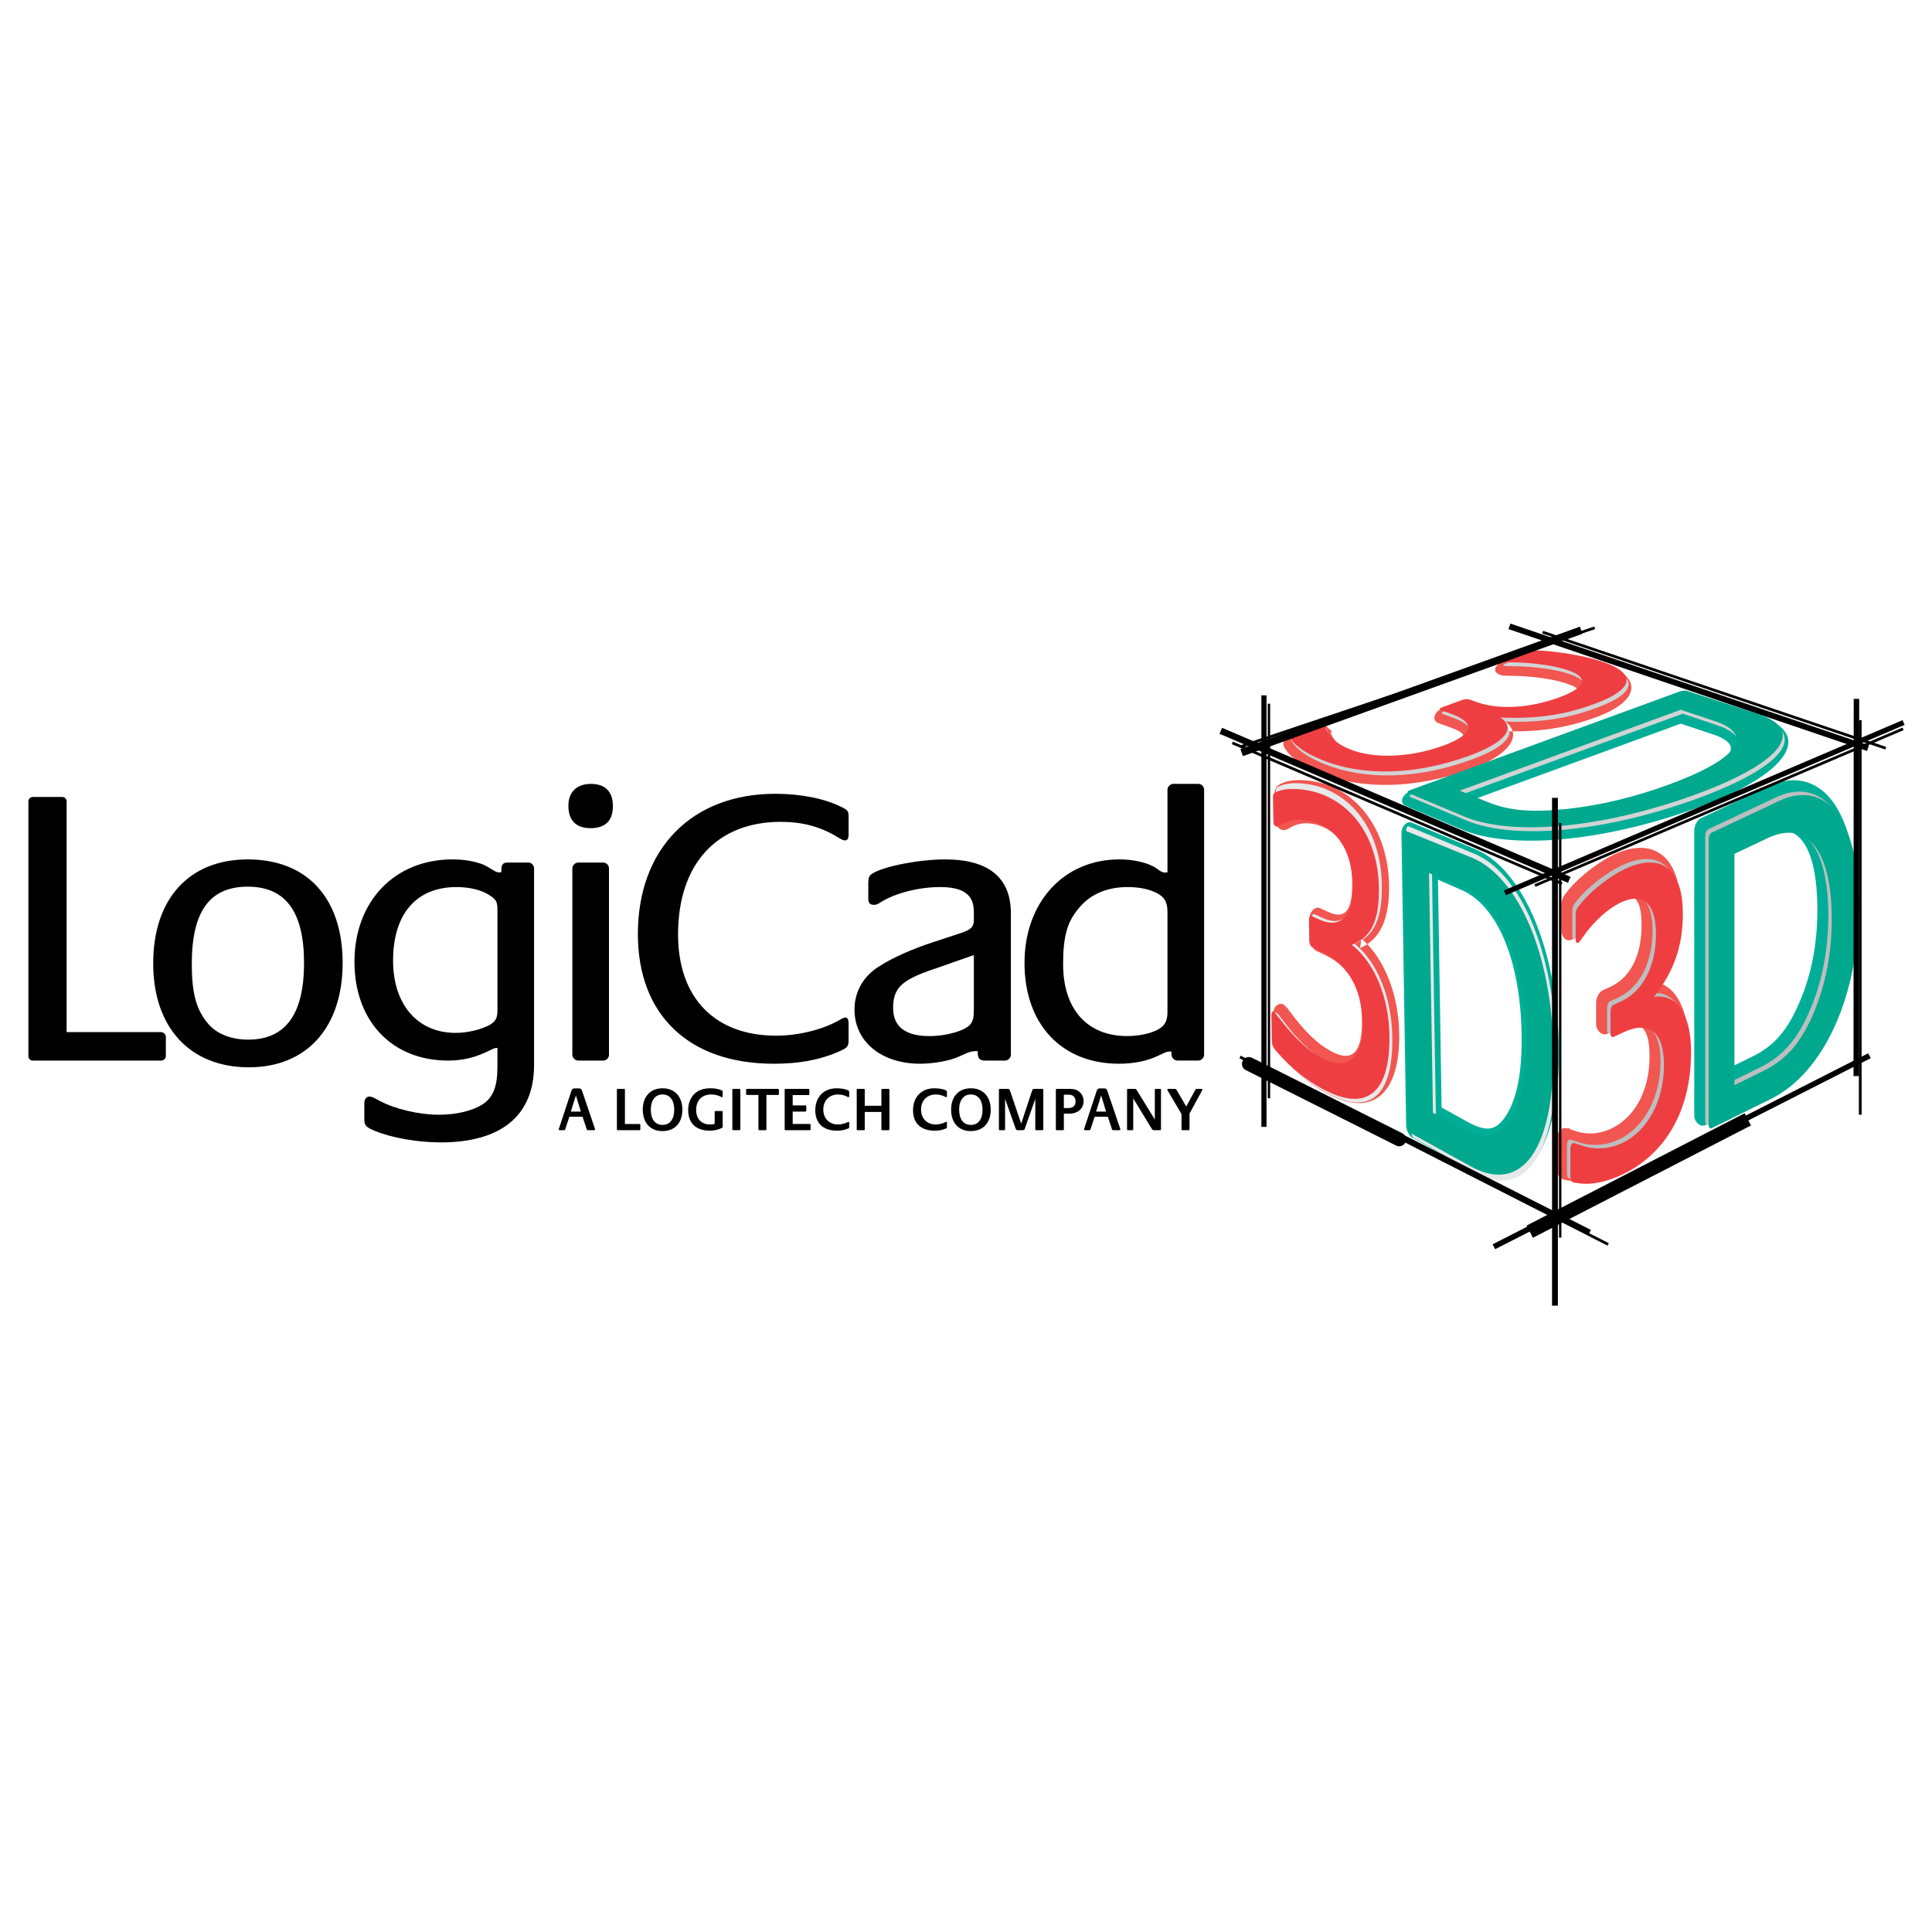 <?xml version="1.0" encoding="utf-8"?>
<!-- Generator: Adobe Illustrator 13.0.0, SVG Export Plug-In . SVG Version: 6.00 Build 14948)  -->
<!DOCTYPE svg PUBLIC "-//W3C//DTD SVG 1.0//EN" "http://www.w3.org/TR/2001/REC-SVG-20010904/DTD/svg10.dtd">
<svg version="1.0" id="Layer_1" xmlns="http://www.w3.org/2000/svg" xmlns:xlink="http://www.w3.org/1999/xlink" x="0px" y="0px"
	 width="192.756px" height="192.756px" viewBox="0 0 192.756 192.756" enable-background="new 0 0 192.756 192.756"
	 xml:space="preserve">
<g>
	<polygon fill-rule="evenodd" clip-rule="evenodd" fill="#FFFFFF" points="0,0 192.756,0 192.756,192.756 0,192.756 0,0 	"/>
	<path fill-rule="evenodd" clip-rule="evenodd" d="M16.077,102.975c0.235,0,0.471,0.236,0.471,0.473v1.934
		c0,0.236-0.236,0.434-0.471,0.434H3.267c-0.236,0-0.433-0.197-0.433-0.434V79.946c0-0.236,0.197-0.434,0.433-0.434h2.947
		c0.235,0,0.432,0.197,0.432,0.434v23.029H16.077L16.077,102.975z"/>
	<path fill-rule="evenodd" clip-rule="evenodd" d="M24.715,85.743c5.934,0,9.47,3.864,9.47,10.332c0,6.428-3.576,10.41-9.352,10.41
		c-5.894,0-9.548-3.982-9.548-10.371C15.285,89.686,18.86,85.743,24.715,85.743L24.715,85.743z M20.707,102.068
		c0.864,1.064,2.318,1.656,4.047,1.656c3.733,0,5.58-2.525,5.58-7.65c0-5.126-1.847-7.611-5.619-7.611
		c-3.772,0-5.58,2.445-5.58,7.689C19.135,99.07,19.567,100.688,20.707,102.068L20.707,102.068z"/>
	<path fill-rule="evenodd" clip-rule="evenodd" d="M48.961,104.75c-1.454,0.748-2.79,1.064-4.244,1.064
		c-5.619,0-9.352-3.943-9.352-9.859c0-6.033,4.008-10.213,9.785-10.213c1.179,0,2.279,0.197,3.144,0.552
		c0.235,0.118,0.589,0.315,1.021,0.592c0.236,0.118,0.314,0.157,0.55,0.157l0.157-0.039v-0.276c0-0.473,0.197-0.67,0.59-0.67h2.083
		c0.354,0,0.589,0.276,0.589,0.591v19.599c0,5.047-3.262,7.729-9.312,7.729c-2.24,0-4.833-0.434-6.562-1.145
		c-0.864-0.354-1.061-0.551-1.061-1.104v-1.656c0-0.395,0.197-0.67,0.511-0.67c0.157,0,0.353,0.078,0.511,0.158l0.511,0.275
		c1.572,0.828,3.929,1.381,5.894,1.381c1.808,0,3.418-0.395,4.479-1.105c0.943-0.67,1.375-1.734,1.375-3.666v-1.893
		C49.354,104.553,49.315,104.592,48.961,104.75L48.961,104.75z M48.922,89.37c-0.786-0.552-2.004-0.868-3.379-0.868
		c-4.008,0-6.326,2.682-6.326,7.335c0,4.377,2.437,7.215,6.248,7.215c1.179,0,2.437-0.314,3.301-0.748
		c0.668-0.355,0.865-0.711,0.865-1.498V90.79C49.629,90.001,49.511,89.765,48.922,89.37L48.922,89.37z"/>
	<path fill-rule="evenodd" clip-rule="evenodd" d="M57.103,105.223V86.649c0-0.315,0.275-0.591,0.589-0.591h2.476
		c0.354,0,0.589,0.276,0.589,0.591v18.573c0,0.314-0.235,0.592-0.589,0.592h-2.476C57.377,105.814,57.103,105.537,57.103,105.223
		L57.103,105.223z M58.949,78.21c1.454,0,2.2,0.789,2.2,2.208c0,1.459-0.747,2.208-2.24,2.208c-1.454,0-2.201-0.789-2.201-2.248
		C56.709,79.039,57.534,78.21,58.949,78.21L58.949,78.21z"/>
	<path fill-rule="evenodd" clip-rule="evenodd" d="M83.525,104.986c-1.847,0.789-3.89,1.143-6.327,1.143
		c-8.448,0-13.557-4.85-13.557-12.934c0-8.518,5.383-13.999,13.714-13.999c2.515,0,4.912,0.473,6.562,1.302
		c0.668,0.315,0.747,0.434,0.747,0.986v1.774c0,0.394-0.118,0.591-0.354,0.591c-0.157,0-0.314-0.079-0.589-0.237l-0.196-0.118
		c-1.69-1.025-3.498-1.499-5.619-1.499c-6.405,0-10.256,4.22-10.256,11.239c0,6.31,3.654,10.095,9.784,10.095
		c2.279,0,4.794-0.631,6.483-1.656c0.157-0.08,0.314-0.158,0.433-0.158c0.196,0,0.314,0.158,0.314,0.631v1.617
		C84.665,104.434,84.547,104.553,83.525,104.986L83.525,104.986z"/>
	<path fill-rule="evenodd" clip-rule="evenodd" d="M97.476,104.867c-0.433,0-0.629,0.039-1.101,0.236l-0.708,0.316
		c-0.943,0.434-2.593,0.709-3.851,0.709c-3.89,0-6.562-2.207-6.562-5.402c0-1.773,0.864-3.312,2.436-4.298
		c1.336-0.868,3.379-1.774,5.462-2.445l2.869-0.946c0.865-0.315,1.14-0.592,1.14-1.222v-0.868c0-1.696-1.061-2.445-3.379-2.445
		c-2.083,0-4.44,0.592-5.894,1.499c-0.354,0.236-0.472,0.276-0.708,0.276c-0.354,0-0.55-0.197-0.55-0.552v-1.577
		c0-0.552,0.079-0.789,0.393-0.986c1.179-0.749,4.715-1.419,7.27-1.419c4.322,0,6.562,1.814,6.562,5.363v14.117
		c0,0.314-0.275,0.592-0.59,0.592h-2.004c-0.511,0-0.708-0.238-0.708-0.75v-0.197H97.476L97.476,104.867z M93.114,96.705
		c-3.183,1.065-4.008,1.893-4.008,3.864c0,1.854,1.218,2.801,3.615,2.801c1.179,0,2.358-0.236,3.301-0.631
		c0.904-0.434,1.14-0.789,1.14-1.973v-5.48L93.114,96.705L93.114,96.705z"/>
	<path fill-rule="evenodd" clip-rule="evenodd" d="M116.832,104.906c-0.274,0-0.511,0.039-0.785,0.197l-0.354,0.158
		c-1.179,0.592-2.554,0.867-4.047,0.867c-5.737,0-9.431-3.943-9.431-10.055c0-6.073,3.93-10.332,9.47-10.332
		c1.376,0,2.829,0.315,3.654,0.867l0.394,0.276c0.274,0.157,0.354,0.197,0.668,0.157h0.078v-8.241c0-0.315,0.275-0.592,0.59-0.592
		h2.476c0.354,0,0.589,0.276,0.589,0.592v26.42c0,0.314-0.274,0.592-0.589,0.592H117.5c-0.354,0-0.628-0.277-0.628-0.672v-0.236
		H116.832L116.832,104.906z M115.614,89.212c-0.786-0.473-1.886-0.71-3.104-0.71c-2.004,0-3.654,0.67-4.794,2.011
		c-1.218,1.38-1.65,2.839-1.65,5.679c0,4.495,2.397,7.177,6.405,7.177c0.786,0,1.571-0.119,2.24-0.316
		c1.336-0.434,1.768-0.945,1.768-2.09v-9.937C116.479,90.08,116.243,89.607,115.614,89.212L115.614,89.212z"/>
	<path fill-rule="evenodd" clip-rule="evenodd" fill="#F15650" d="M135.836,93.657c2.26,1.918,3.701,5.544,3.764,9.442
		c0.098,6.16-2.752,8.473-7.283,5.957c-1.5-0.824-3.127-2.117-4.447-3.658l0.015,0.018c-0.703-0.762-0.833-1.141-0.847-1.967
		l-0.036-2.289c-0.008-0.463,0.409-1.271,1.095-0.918c0.145,0.152,0.205,0.213,0.394,0.387c0.076,0.162,0.099,0.199,0.252,0.363
		l0.046,0.055c1.386,1.883,2.726,3.152,4.007,3.836c2.107,1.135,3.141,0.164,3.089-3.098c-0.05-3.115-1.304-5.352-3.582-6.452
		l-0.99-0.475c-0.335-0.161-0.616-0.759-0.623-1.161l-0.034-2.161c-0.008-0.493,0.522-1.168,1.053-0.923l0.763,0.354
		c1.709,0.796,2.484-0.045,2.438-2.965c-0.045-2.839-1.11-4.75-2.986-5.531c-1.159-0.481-2.301-0.424-3.162,0.081l-0.006,0.003
		c-0.3,0.171-0.567,0.365-0.937,0.21c-0.436-0.183-0.615-0.688-0.623-1.179l-0.035-2.209c-0.015-0.932,0.426-1.126,0.978-1.327
		c1.11-0.403,3.094-0.229,4.535,0.345c3.576,1.438,5.838,5.269,5.912,9.922c0.053,3.324-0.854,5.411-2.892,6.267L135.836,93.657
		L135.836,93.657z"/>
	<path fill-rule="evenodd" clip-rule="evenodd" fill="#00AE97" d="M140.289,112.291l-0.468-29.248
		c-0.008-0.487,0.492-1.192,1.033-0.968l6.396,2.67c4.756,2.023,8.125,10.141,8.277,19.667c0.164,10.293-3.442,15.514-8.903,12.348
		l-5.746-3.277C140.56,113.303,140.295,112.697,140.289,112.291L140.289,112.291z M146.351,111.891
		c1.995,1.115,2.959,0.938,3.979-0.703c1.042-1.666,1.541-4.338,1.483-7.973c-0.119-7.42-2.41-12.843-5.985-14.417l-2.361-1.027
		l0.362,22.721L146.351,111.891L146.351,111.891z"/>
	<path fill-rule="evenodd" clip-rule="evenodd" fill="#E7E8E9" d="M135.273,94.251c2.203,1.869,3.577,5.327,3.639,9.202
		c0.096,5.996-2.304,7.943-6.636,5.539c-1.539-0.848-3.085-2.084-4.402-3.621c-0.632-0.684-0.686-0.844-0.697-1.582l-0.038-2.348
		c-0.005-0.305,0.07-0.48,0.2-0.414l0.026,0.014c0.079,0.084,0.158,0.168,0.263,0.266c0.054,0.113,0.159,0.256,0.317,0.424
		c1.454,1.977,2.925,3.369,4.307,4.107c2.504,1.348,4.059-0.113,4-3.756c-0.054-3.369-1.518-5.978-4.02-7.186l-1.017-0.488
		c-0.156-0.075-0.29-0.359-0.294-0.625l-0.035-2.217c-0.005-0.266,0.122-0.428,0.278-0.355l0.782,0.363
		c2.11,0.983,3.355-0.368,3.304-3.633c-0.05-3.084-1.327-5.376-3.437-6.255c-1.302-0.539-2.723-0.469-3.722,0.117
		c-0.308,0.175-0.385,0.23-0.489,0.186c-0.208-0.087-0.262-0.24-0.269-0.632l-0.036-2.266c-0.008-0.523,0.043-0.546,0.609-0.753
		c1.028-0.373,2.867-0.212,4.272,0.349c3.488,1.402,5.614,5.005,5.688,9.6c0.052,3.263-0.721,5.042-2.597,5.831l-0.129,0.029
		L135.273,94.251L135.273,94.251z"/>
	<path fill-rule="evenodd" clip-rule="evenodd" fill="#E7E8E9" d="M140.773,112.861l-0.479-30.01
		c-0.005-0.279,0.122-0.458,0.278-0.394l6.561,2.739c4.661,1.982,7.97,9.958,8.123,19.604c0.166,10.344-3.121,15.096-8.289,12.098
		l-5.898-3.361C140.912,113.447,140.777,113.141,140.773,112.861L140.773,112.861z M146.155,113.023
		c2.218,1.242,3.636,0.979,4.821-0.928c1.135-1.814,1.683-4.748,1.622-8.547c-0.124-7.747-2.623-13.659-6.504-15.366l-3.229-1.405
		l0.394,24.638L146.155,113.023L146.155,113.023z"/>
	<path fill-rule="evenodd" clip-rule="evenodd" fill="#EF3E42" d="M134.983,94.356c2.202,1.814,3.576,5.169,3.639,8.931
		c0.096,5.82-2.305,7.709-6.636,5.375c-1.539-0.822-3.085-2.023-4.402-3.514c-0.632-0.664-0.687-0.818-0.698-1.535l-0.037-2.279
		c-0.005-0.295,0.07-0.467,0.2-0.402l0.026,0.014c0.078,0.082,0.157,0.164,0.263,0.258c0.054,0.111,0.159,0.248,0.317,0.412
		c1.453,1.918,2.924,3.27,4.307,3.986c2.504,1.307,4.059-0.111,4-3.646c-0.054-3.27-1.518-5.801-4.02-6.974l-1.017-0.474
		c-0.156-0.073-0.29-0.349-0.295-0.607l-0.035-2.152c-0.004-0.259,0.123-0.415,0.279-0.345l0.781,0.352
		c2.11,0.955,3.356-0.357,3.304-3.527c-0.049-2.993-1.327-5.218-3.436-6.07c-1.302-0.523-2.724-0.456-3.723,0.113
		c-0.308,0.17-0.384,0.224-0.488,0.181c-0.208-0.085-0.263-0.233-0.269-0.614l-0.036-2.2c-0.009-0.508,0.043-0.529,0.608-0.73
		c1.028-0.362,2.867-0.206,4.273,0.338c3.487,1.361,5.614,4.857,5.688,9.318c0.052,3.166-0.722,4.894-2.597,5.659l-0.129,0.028
		L134.983,94.356L134.983,94.356z"/>
	<path fill-rule="evenodd" clip-rule="evenodd" fill="#00A88E" d="M140.482,112.42l-0.479-29.129
		c-0.004-0.271,0.122-0.444,0.278-0.382l6.562,2.659c4.66,1.924,7.969,9.666,8.123,19.026c0.165,10.041-3.121,14.652-8.29,11.744
		l-5.897-3.264C140.621,112.988,140.487,112.689,140.482,112.42L140.482,112.42z M145.864,112.576
		c2.218,1.205,3.637,0.949,4.821-0.9c1.136-1.762,1.683-4.609,1.623-8.297c-0.124-7.519-2.624-13.256-6.505-14.914l-3.229-1.363
		l0.395,23.914L145.864,112.576L145.864,112.576z"/>
	<path fill-rule="evenodd" clip-rule="evenodd" fill="#F15650" d="M150.114,71.94c1.991,1.434,0.316,3.441-3.3,4.765
		c-5.461,1.999-10.965,2.134-15.183,0.401c-1.517-0.619-2.778-1.441-3.35-2.319l0.037,0.051c-0.634-0.774-0.087-1.289,0.688-1.572
		l2.108-0.772c0.334-0.122,0.827-0.186,1.227-0.032c0.132,0.154,0.118,0.14,0.546,0.502c-0.134,0.237-0.168,0.03-0.15,0.05
		c0.283,0.907,0.948,1.495,2.189,1.987c2.298,0.917,5.695,0.776,8.876-0.387c2.727-0.998,2.808-1.347,0.76-2.09l-1.03-0.373
		c-0.797-0.288-0.295-1.192,0.146-1.354l1.99-0.729c0.312-0.115,0.846-0.156,1.12-0.059l0.804,0.282
		c2.056,0.726,4.911,0.561,7.759-0.481c2.477-0.906,2.524-1.098,0.782-1.663c-1.344-0.434-3.353-0.7-5.344-0.721
		c-0.608-0.008-0.852-0.006-1.053-0.071c-1.126-0.367-0.297-1.185,0.173-1.357l2.036-0.745c0.576-0.211,0.793-0.203,1.805-0.151
		c1.837,0.097,4.5,0.564,6.024,1.044c4.238,1.341,3.901,3.789-0.541,5.415c-2.978,1.09-5.851,1.521-9.358,1.381L150.114,71.94
		L150.114,71.94z"/>
	<path fill-rule="evenodd" clip-rule="evenodd" fill="#00AE97" d="M140.486,79.06l26.87-9.834c0.32-0.117,0.86-0.166,1.14-0.076
		l7.019,2.274c5.729,1.878,2.642,5.938-6.121,9.145c-9.299,3.403-18.666,4.275-23.6,2.17l-5.521-2.321
		C139.477,80.084,140.061,79.215,140.486,79.06L140.486,79.06z M148.606,80.244c2.019,0.832,4.187,1.031,7.607,0.667
		c3.317-0.35,6.666-1.151,10.058-2.393c6.751-2.471,7.962-4.128,4.635-5.248l-3.214-1.073l-20.453,7.486L148.606,80.244
		L148.606,80.244z"/>
	<path fill-rule="evenodd" clip-rule="evenodd" fill="#D1D3D4" d="M149.982,72.033c1.487,1.07,0.311,2.48-3.161,3.751
		c-5.372,1.966-10.661,2.096-14.767,0.409c-1.466-0.597-2.58-1.323-3.085-2.099c-0.29-0.355-0.224-0.418,0.44-0.661l2.109-0.772
		c0.272-0.1,0.545-0.142,0.673-0.093l0.025,0.01c0.038,0.043,0.075,0.087,0.139,0.141c-0.027,0.048-0.003,0.117,0.071,0.205
		c0.297,0.948,1.158,1.709,2.493,2.239c2.411,0.962,6.021,0.813,9.285-0.382c3.02-1.105,3.288-2.26,0.758-3.179l-1.03-0.372
		c-0.158-0.058-0.092-0.178,0.147-0.266l1.99-0.728c0.238-0.087,0.571-0.113,0.732-0.057l0.803,0.282
		c2.165,0.764,5.221,0.587,8.147-0.484c2.765-1.012,3.017-2.026,0.762-2.758c-1.395-0.45-3.522-0.728-5.514-0.749
		c-0.608-0.008-0.77-0.006-0.881-0.042c-0.223-0.073-0.16-0.134,0.192-0.263l2.035-0.745c0.471-0.172,0.565-0.168,1.577-0.116
		c1.837,0.097,4.357,0.538,5.882,1.018c3.773,1.194,3.551,2.813-0.566,4.319c-2.922,1.07-5.684,1.485-9.137,1.346l-0.214-0.018
		L149.982,72.033L149.982,72.033z"/>
	<path fill-rule="evenodd" clip-rule="evenodd" fill="#D1D3D4" d="M140.889,79.226l26.87-9.834c0.25-0.091,0.598-0.123,0.766-0.069
		l7.017,2.274c4.956,1.625,2.464,4.901-6.14,8.05c-9.229,3.377-18.379,4.229-23.178,2.18l-5.522-2.321
		C140.554,79.444,140.64,79.317,140.889,79.226L140.889,79.226z M148.594,80.403c2.099,0.865,4.409,1.076,7.885,0.707
		c3.318-0.35,6.805-1.184,10.196-2.425c6.915-2.531,8.695-4.97,4.619-6.341l-3.405-1.137l-22.046,8.069L148.594,80.403
		L148.594,80.403z"/>
	<path fill-rule="evenodd" clip-rule="evenodd" fill="#EF3E42" d="M149.777,71.638c1.486,1.07,0.311,2.48-3.161,3.751
		c-5.372,1.966-10.661,2.096-14.767,0.409c-1.466-0.597-2.58-1.323-3.085-2.099c-0.29-0.354-0.224-0.417,0.44-0.661l2.109-0.772
		c0.273-0.1,0.545-0.142,0.673-0.092l0.025,0.01c0.038,0.043,0.075,0.087,0.139,0.142c-0.027,0.048-0.003,0.116,0.071,0.204
		c0.297,0.948,1.158,1.709,2.493,2.239c2.411,0.962,6.021,0.813,9.285-0.382c3.02-1.105,3.288-2.26,0.758-3.178l-1.03-0.373
		c-0.158-0.057-0.091-0.178,0.147-0.265l1.99-0.729c0.238-0.087,0.571-0.113,0.732-0.057l0.803,0.282
		c2.165,0.764,5.221,0.587,8.147-0.484c2.765-1.012,3.017-2.026,0.762-2.757c-1.395-0.451-3.522-0.729-5.514-0.75
		c-0.608-0.008-0.77-0.006-0.881-0.042c-0.223-0.073-0.16-0.133,0.192-0.263l2.035-0.745c0.47-0.172,0.565-0.168,1.577-0.116
		c1.837,0.096,4.357,0.538,5.882,1.018c3.773,1.194,3.551,2.812-0.566,4.319c-2.922,1.07-5.684,1.485-9.137,1.346l-0.214-0.018
		L149.777,71.638L149.777,71.638z"/>
	<path fill-rule="evenodd" clip-rule="evenodd" fill="#00A88E" d="M140.685,78.832l26.869-9.834c0.25-0.091,0.598-0.123,0.766-0.068
		l7.017,2.274c4.956,1.625,2.464,4.901-6.14,8.05c-9.229,3.377-18.379,4.229-23.178,2.181l-5.522-2.321
		C140.349,79.05,140.435,78.923,140.685,78.832L140.685,78.832z M148.389,80.008c2.099,0.865,4.409,1.076,7.885,0.707
		c3.318-0.35,6.804-1.184,10.195-2.425c6.916-2.531,8.696-4.97,4.62-6.341l-3.405-1.136l-22.046,8.069L148.389,80.008
		L148.389,80.008z"/>
	<path fill-rule="evenodd" clip-rule="evenodd" fill="#F15650" d="M164.22,97.947c2.564-0.283,4.217,2.236,4.217,6.15
		c0,5.928-2.673,10.631-7.241,12.799c-1.624,0.762-3.354,1.123-4.783,0.871l0.04,0.006c-0.95-0.096-1.213-0.639-1.213-1.547v-2.408
		c0-0.426,0.217-1.043,0.712-1.27c0.226,0.023,0.243,0.023,0.623,0.01c0.134,0.164,0.031,0.125,0.194,0.141
		c1.42,0.562,2.682,0.506,3.989-0.104c2.372-1.117,3.819-3.828,3.819-7.213c0-2.975-0.962-3.75-3.2-2.711l-1.035,0.477
		c-0.544,0.25-1.097-0.422-1.097-0.924V100c0-0.412,0.288-1.029,0.642-1.191l0.795-0.365c1.968-0.908,3.1-3.095,3.1-6.13
		c0-2.729-0.798-3.447-2.62-2.617c-1.245,0.564-2.588,1.783-3.583,3.216c-0.318,0.455-0.479,0.709-0.744,0.827
		c-0.702,0.314-1.063-0.435-1.063-0.987v-2.319c0-0.759,0.198-1.014,0.781-1.72c1.105-1.329,3.094-2.833,4.584-3.505
		c3.858-1.756,6.479,0.322,6.479,5.063c0,3.252-0.89,5.92-2.889,8.549L164.22,97.947L164.22,97.947z"/>
	<path fill-rule="evenodd" clip-rule="evenodd" fill="#00AE97" d="M169.037,111.346V82.83c0-0.412,0.287-1.025,0.638-1.188
		l6.682-3.146c5.146-2.465,8.822,2.247,8.822,10.895c0,9.174-3.595,17.157-9.032,19.899l-0.004,0.002l-5.996,2.961
		C169.604,112.518,169.037,111.85,169.037,111.346L169.037,111.346z M174.889,105.385c2.15-1.07,3.47-2.605,4.679-5.463
		c1.166-2.725,1.751-5.79,1.751-9.096c0-6.642-2.049-9.21-5.607-7.503l-2.947,1.397v21.709l2.127-1.047L174.889,105.385
		L174.889,105.385z"/>
	<path fill-rule="evenodd" clip-rule="evenodd" fill="#BCBEC0" d="M164.796,99.09c2.228-0.246,3.581,1.816,3.581,5.535
		c0,5.754-2.494,10.143-6.897,12.234c-1.564,0.734-3.13,1.061-4.456,0.826c-0.637-0.064-0.689-0.174-0.689-0.932v-2.408
		c0-0.312,0.079-0.572,0.212-0.633l0.026-0.012c0.08,0.008,0.159,0.016,0.266,0.014c0.053,0.064,0.159,0.104,0.318,0.121
		c1.459,0.576,2.944,0.51,4.35-0.146c2.547-1.199,4.165-4.23,4.165-7.779c0-3.281-1.459-4.461-4.006-3.279l-1.034,0.479
		c-0.159,0.072-0.292-0.09-0.292-0.355v-2.227c0-0.266,0.133-0.549,0.292-0.623l0.796-0.365c2.148-0.99,3.448-3.503,3.448-6.698
		c0-3.018-1.273-4.165-3.422-3.187c-1.326,0.601-2.785,1.925-3.819,3.415c-0.318,0.455-0.398,0.579-0.505,0.627
		c-0.212,0.095-0.265-0.015-0.265-0.417v-2.319c0-0.535,0.053-0.603,0.637-1.309c1.061-1.276,2.944-2.7,4.377-3.346
		c3.555-1.618,5.677,0.063,5.677,4.493c0,3.145-0.822,5.613-2.759,8.158l-0.133,0.15L164.796,99.09L164.796,99.09z"/>
	<path fill-rule="evenodd" clip-rule="evenodd" fill="#BCBEC0" d="M170.131,111.875V83.358c0-0.265,0.133-0.548,0.292-0.622
		l6.685-3.147c4.748-2.274,8.011,1.906,8.011,10.329c0,9.036-3.448,16.692-8.7,19.34l-5.995,2.961
		C170.264,112.295,170.131,112.139,170.131,111.875L170.131,111.875z M175.648,106.473c2.255-1.121,3.714-2.818,4.961-5.768
		c1.193-2.787,1.804-5.982,1.804-9.352c0-6.87-2.467-9.963-6.42-8.067l-3.289,1.56v23.076L175.648,106.473L175.648,106.473z"/>
	<path fill-rule="evenodd" clip-rule="evenodd" fill="#EF3E42" d="M165.137,99.438c2.229-0.246,3.582,1.814,3.582,5.533
		c0,5.756-2.494,10.145-6.896,12.234c-1.565,0.734-3.131,1.061-4.457,0.828c-0.637-0.064-0.689-0.174-0.689-0.934v-2.408
		c0-0.312,0.079-0.57,0.212-0.631l0.026-0.014c0.079,0.01,0.159,0.018,0.266,0.014c0.053,0.064,0.159,0.105,0.317,0.121
		c1.459,0.576,2.945,0.51,4.351-0.146c2.547-1.199,4.165-4.23,4.165-7.777c0-3.283-1.459-4.463-4.006-3.279l-1.034,0.477
		c-0.159,0.072-0.292-0.088-0.292-0.355v-2.225c0-0.268,0.133-0.551,0.292-0.623l0.796-0.365c2.148-0.992,3.448-3.504,3.448-6.699
		c0-3.018-1.273-4.165-3.422-3.186c-1.326,0.6-2.785,1.925-3.819,3.415c-0.318,0.454-0.398,0.579-0.505,0.626
		c-0.212,0.095-0.265-0.015-0.265-0.416v-2.319c0-0.535,0.053-0.604,0.637-1.309c1.061-1.276,2.944-2.7,4.377-3.347
		c3.555-1.618,5.677,0.064,5.677,4.493c0,3.145-0.822,5.613-2.76,8.16l-0.132,0.15L165.137,99.438L165.137,99.438z"/>
	<path fill-rule="evenodd" clip-rule="evenodd" fill="#00A88E" d="M170.473,112.221V83.705c0-0.266,0.133-0.548,0.292-0.623
		l6.685-3.147c4.748-2.274,8.011,1.906,8.011,10.329c0,9.035-3.448,16.691-8.7,19.339l-5.995,2.961
		C170.605,112.643,170.473,112.486,170.473,112.221L170.473,112.221z M175.99,106.818c2.255-1.121,3.714-2.816,4.961-5.766
		c1.193-2.789,1.804-5.983,1.804-9.353c0-6.87-2.467-9.963-6.419-8.068l-3.29,1.56v23.077L175.99,106.818L175.99,106.818z"/>
	
		<line fill="none" stroke="#000000" stroke-width="0.583" stroke-miterlimit="2.613" x1="155.139" y1="79.601" x2="155.139" y2="130.266"/>
	
		<line fill="none" stroke="#000000" stroke-width="0.514" stroke-miterlimit="2.613" x1="126.104" y1="69.375" x2="126.104" y2="112.428"/>
	
		<line fill="none" stroke="#000000" stroke-width="0.651" stroke-miterlimit="2.613" x1="121.798" y1="72.912" x2="156.566" y2="87.782"/>
	
		<line fill="none" stroke="#000000" stroke-width="0.754" stroke-miterlimit="2.613" x1="123.88" y1="75.086" x2="157.757" y2="62.877"/>
	
		<line fill="none" stroke="#000000" stroke-width="0.549" stroke-miterlimit="2.613" x1="149.042" y1="124.387" x2="186.517" y2="105.332"/>
	<path fill="none" stroke="#000000" stroke-width="0.514" stroke-miterlimit="2.613" d="M150.141,89.078l39.78-16.992
		 M125.15,105.959l33.459,16.98"/>
	
		<line fill="none" stroke="#000000" stroke-width="0.583" stroke-miterlimit="2.613" x1="150.599" y1="62.491" x2="186.366" y2="74.648"/>
	
		<line fill="none" stroke="#000000" stroke-width="0.549" stroke-miterlimit="2.613" x1="185.219" y1="69.728" x2="185.2" y2="107.361"/>
	
		<line fill="none" stroke="#000000" stroke-width="0.239" stroke-miterlimit="2.613" x1="126.604" y1="70.21" x2="126.604" y2="109.576"/>
	<path fill="none" stroke="#000000" stroke-width="0.274" stroke-miterlimit="2.613" d="M123.717,105.449l36.729,18.705
		 M153.911,63.07l34.229,11.579 M123.88,74.461l35.223-11.824 M122.951,74.118l32.883,14.039"/>
	
		<line fill="none" stroke="#000000" stroke-width="1.371" stroke-miterlimit="2.613" x1="152.626" y1="122.883" x2="174.38" y2="111.678"/>
	
		<line fill="none" stroke="#000000" stroke-width="1.371" stroke-linecap="round" stroke-miterlimit="2.613" x1="124.598" y1="106.15" x2="139.597" y2="113.678"/>
	
		<line fill="none" stroke="#000000" stroke-width="0.274" stroke-miterlimit="2.613" x1="185.597" y1="71.85" x2="185.597" y2="111.217"/>
	
		<line fill="none" stroke="#000000" stroke-width="0.239" stroke-miterlimit="2.613" x1="155.661" y1="82.108" x2="155.661" y2="123.477"/>
	
		<line fill="none" stroke="#000000" stroke-width="0.274" stroke-miterlimit="2.613" x1="153.142" y1="88.349" x2="189.87" y2="72.718"/>
	<path fill-rule="evenodd" clip-rule="evenodd" d="M56.393,112.67c-0.024,0.068-0.049,0.088-0.135,0.088H55.82
		c-0.018,0-0.037-0.006-0.049-0.02c-0.019-0.018-0.031-0.031-0.031-0.049c0-0.012,0.006-0.025,0.012-0.043l1.261-3.816
		c0.062-0.178,0.142-0.24,0.314-0.24h0.437c0.166,0,0.246,0.062,0.308,0.246l1.292,3.797c0.006,0.014,0.006,0.025,0.006,0.037
		c0,0.062-0.037,0.088-0.129,0.088h-0.566c-0.092,0-0.11-0.02-0.141-0.1l-0.413-1.24h-1.316L56.393,112.67L56.393,112.67z
		 M57.949,110.904l-0.492-1.617l-0.504,1.617H57.949L57.949,110.904z"/>
	<path fill-rule="evenodd" clip-rule="evenodd" d="M63.806,112.141c0.043,0,0.08,0.035,0.08,0.08v0.457
		c0,0.043-0.037,0.08-0.08,0.08h-2.178c-0.042,0-0.08-0.037-0.08-0.08v-3.959c0-0.043,0.037-0.08,0.08-0.08h0.64
		c0.043,0,0.08,0.037,0.08,0.08v3.422H63.806L63.806,112.141z"/>
	<path fill-rule="evenodd" clip-rule="evenodd" d="M66.105,108.578c1.212,0,1.975,0.826,1.975,2.143
		c0,1.309-0.763,2.129-1.981,2.129s-1.969-0.82-1.969-2.148C64.131,109.398,64.894,108.578,66.105,108.578L66.105,108.578z
		 M66.105,112.232c0.732,0,1.163-0.562,1.163-1.52c0-0.949-0.443-1.518-1.175-1.518c-0.714,0-1.163,0.58-1.163,1.5
		C64.931,111.67,65.355,112.232,66.105,112.232L66.105,112.232z"/>
	<path fill-rule="evenodd" clip-rule="evenodd" d="M71.382,110.85h0.64c0.043,0,0.08,0.037,0.08,0.08v1.469
		c0,0.08-0.024,0.111-0.104,0.148c-0.086,0.043-0.178,0.08-0.277,0.111c-0.351,0.111-0.578,0.148-0.929,0.148
		c-1.347,0-2.134-0.76-2.134-2.049c0-0.656,0.228-1.248,0.633-1.631c0.388-0.371,0.911-0.549,1.605-0.549
		c0.327,0,0.597,0.037,0.874,0.123s0.332,0.123,0.332,0.229v0.451c0,0.055-0.024,0.086-0.067,0.086
		c-0.025,0-0.062-0.014-0.099-0.031c-0.283-0.16-0.622-0.24-0.966-0.24c-0.941,0-1.514,0.586-1.514,1.543
		c0,0.908,0.523,1.451,1.396,1.451c0.154,0,0.277-0.014,0.37-0.037c0.062-0.02,0.08-0.043,0.08-0.111v-1.111
		C71.302,110.887,71.339,110.85,71.382,110.85L71.382,110.85z"/>
	<path fill-rule="evenodd" clip-rule="evenodd" d="M73.065,112.678v-3.959c0-0.043,0.037-0.08,0.08-0.08h0.64
		c0.043,0,0.08,0.037,0.08,0.08v3.959c0,0.043-0.037,0.08-0.08,0.08h-0.64C73.102,112.758,73.065,112.721,73.065,112.678
		L73.065,112.678z"/>
	<path fill-rule="evenodd" clip-rule="evenodd" d="M74.518,109.244c-0.043,0-0.08-0.037-0.08-0.08v-0.445
		c0-0.043,0.037-0.08,0.08-0.08h3.113c0.043,0,0.08,0.037,0.08,0.08v0.445c0,0.043-0.037,0.08-0.08,0.08h-1.163v3.434
		c0,0.043-0.037,0.08-0.08,0.08h-0.64c-0.043,0-0.08-0.037-0.08-0.08v-3.434H74.518L74.518,109.244z"/>
	<path fill-rule="evenodd" clip-rule="evenodd" d="M79.087,110.287h1.273c0.043,0,0.08,0.037,0.08,0.08v0.457
		c0,0.043-0.037,0.08-0.08,0.08h-1.273v1.236h1.704c0.043,0,0.08,0.035,0.08,0.08v0.457c0,0.043-0.037,0.08-0.08,0.08h-2.424
		c-0.043,0-0.08-0.037-0.08-0.08v-3.959c0-0.043,0.037-0.08,0.08-0.08h2.301c0.042,0,0.08,0.037,0.08,0.08v0.457
		c0,0.043-0.038,0.08-0.08,0.08h-1.581V110.287L79.087,110.287z"/>
	<path fill-rule="evenodd" clip-rule="evenodd" d="M84.657,109.467c-0.024,0-0.049-0.014-0.08-0.025
		c-0.086-0.043-0.142-0.068-0.166-0.08c-0.24-0.105-0.529-0.166-0.8-0.166c-0.874,0-1.47,0.611-1.47,1.5s0.59,1.494,1.458,1.494
		c0.333,0,0.714-0.094,0.966-0.234c0.031-0.02,0.068-0.031,0.086-0.031c0.043,0,0.074,0.037,0.074,0.1v0.418
		c0,0.088-0.018,0.111-0.104,0.148c-0.326,0.148-0.689,0.217-1.12,0.217c-1.372,0-2.159-0.74-2.159-2.037
		c0-1.322,0.843-2.191,2.123-2.191c0.406,0,0.831,0.066,1.088,0.172c0.123,0.051,0.172,0.105,0.172,0.203v0.428
		C84.725,109.43,84.7,109.467,84.657,109.467L84.657,109.467z"/>
	<path fill-rule="evenodd" clip-rule="evenodd" d="M87.937,110.324v-1.605c0-0.043,0.031-0.08,0.08-0.08h0.64
		c0.043,0,0.08,0.037,0.08,0.08v3.959c0,0.043-0.037,0.08-0.08,0.08h-0.64c-0.043,0-0.08-0.037-0.08-0.08v-1.736h-1.661v1.736
		c0,0.043-0.037,0.08-0.08,0.08h-0.64c-0.043,0-0.08-0.037-0.08-0.08v-3.959c0-0.043,0.037-0.08,0.08-0.08h0.64
		c0.043,0,0.08,0.037,0.08,0.08v1.605H87.937L87.937,110.324z"/>
	<path fill-rule="evenodd" clip-rule="evenodd" d="M94.409,109.467c-0.024,0-0.049-0.014-0.08-0.025
		c-0.086-0.043-0.142-0.068-0.167-0.08c-0.24-0.105-0.529-0.166-0.799-0.166c-0.874,0-1.47,0.611-1.47,1.5s0.59,1.494,1.458,1.494
		c0.333,0,0.714-0.094,0.966-0.234c0.031-0.02,0.068-0.031,0.086-0.031c0.043,0,0.074,0.037,0.074,0.1v0.418
		c0,0.088-0.019,0.111-0.104,0.148c-0.326,0.148-0.689,0.217-1.12,0.217c-1.372,0-2.16-0.74-2.16-2.037
		c0-1.322,0.843-2.191,2.123-2.191c0.406,0,0.831,0.066,1.089,0.172c0.123,0.051,0.172,0.105,0.172,0.203v0.428
		C94.477,109.43,94.453,109.467,94.409,109.467L94.409,109.467z"/>
	<path fill-rule="evenodd" clip-rule="evenodd" d="M96.867,108.578c1.212,0,1.975,0.826,1.975,2.143
		c0,1.309-0.763,2.129-1.981,2.129s-1.968-0.82-1.968-2.148C94.893,109.398,95.655,108.578,96.867,108.578L96.867,108.578z
		 M96.867,112.232c0.732,0,1.162-0.562,1.162-1.52c0-0.949-0.442-1.518-1.174-1.518c-0.714,0-1.163,0.58-1.163,1.5
		C95.692,111.67,96.116,112.232,96.867,112.232L96.867,112.232z"/>
	<path fill-rule="evenodd" clip-rule="evenodd" d="M100.279,112.678c0,0.043-0.037,0.08-0.08,0.08h-0.455
		c-0.043,0-0.08-0.037-0.08-0.08v-3.959c0-0.043,0.037-0.08,0.08-0.08h0.781c0.159,0,0.196,0.031,0.246,0.18l1.113,3.285
		l1.064-3.217c0.073-0.217,0.098-0.248,0.233-0.248h0.83c0.044,0,0.08,0.037,0.08,0.08v3.959c0,0.043-0.036,0.08-0.08,0.08h-0.64
		c-0.043,0-0.08-0.037-0.08-0.08v-3.045l-1.009,2.871c-0.018,0.062-0.036,0.105-0.043,0.137c-0.036,0.086-0.098,0.117-0.215,0.117
		h-0.498c-0.117,0-0.148-0.031-0.216-0.217l-1.033-2.908V112.678L100.279,112.678z"/>
	<path fill-rule="evenodd" clip-rule="evenodd" d="M106.142,112.678c0,0.043-0.036,0.08-0.079,0.08h-0.641
		c-0.043,0-0.079-0.037-0.079-0.08v-3.959c0-0.043,0.036-0.08,0.079-0.08h1.268c0.486,0,0.732,0.074,0.984,0.279
		c0.277,0.227,0.437,0.566,0.437,0.938c0,0.746-0.578,1.254-1.421,1.254h-0.548V112.678L106.142,112.678z M106.622,110.547
		c0.442,0,0.688-0.234,0.688-0.66c0-0.42-0.246-0.668-0.664-0.668h-0.505v1.328H106.622L106.622,110.547z"/>
	<path fill-rule="evenodd" clip-rule="evenodd" d="M108.799,112.67c-0.024,0.068-0.049,0.088-0.135,0.088h-0.438
		c-0.019,0-0.037-0.006-0.049-0.02c-0.019-0.018-0.031-0.031-0.031-0.049c0-0.012,0.007-0.025,0.013-0.043l1.261-3.816
		c0.062-0.178,0.142-0.24,0.314-0.24h0.437c0.166,0,0.246,0.062,0.308,0.246l1.292,3.797c0.006,0.014,0.006,0.025,0.006,0.037
		c0,0.062-0.037,0.088-0.129,0.088h-0.566c-0.092,0-0.11-0.02-0.142-0.1l-0.412-1.24h-1.316L108.799,112.67L108.799,112.67z
		 M110.355,110.904l-0.492-1.617l-0.505,1.617H110.355L110.355,110.904z"/>
	<path fill-rule="evenodd" clip-rule="evenodd" d="M113.062,112.678c0,0.043-0.037,0.08-0.08,0.08h-0.455
		c-0.043,0-0.08-0.037-0.08-0.08v-3.959c0-0.043,0.037-0.08,0.08-0.08h0.677c0.099,0,0.154,0.031,0.209,0.125l1.803,2.926v-2.971
		c0-0.043,0.031-0.08,0.08-0.08h0.455c0.043,0,0.08,0.037,0.08,0.08v3.959c0,0.043-0.037,0.08-0.08,0.08h-0.627
		c-0.099,0-0.147-0.031-0.203-0.125l-1.858-3.043V112.678L113.062,112.678z"/>
	<path fill-rule="evenodd" clip-rule="evenodd" d="M116.49,108.793c-0.019-0.029-0.03-0.061-0.03-0.08
		c0-0.043,0.049-0.074,0.116-0.074h0.615c0.117,0,0.154,0.025,0.216,0.137l0.947,1.623l0.898-1.66c0.043-0.074,0.08-0.1,0.166-0.1
		h0.431c0.067,0,0.11,0.031,0.11,0.074c0,0.02-0.006,0.043-0.019,0.068l-1.261,2.322v1.574c0,0.043-0.037,0.08-0.08,0.08h-0.64
		c-0.043,0-0.08-0.037-0.08-0.08v-1.531L116.49,108.793L116.49,108.793z"/>
</g>
</svg>
